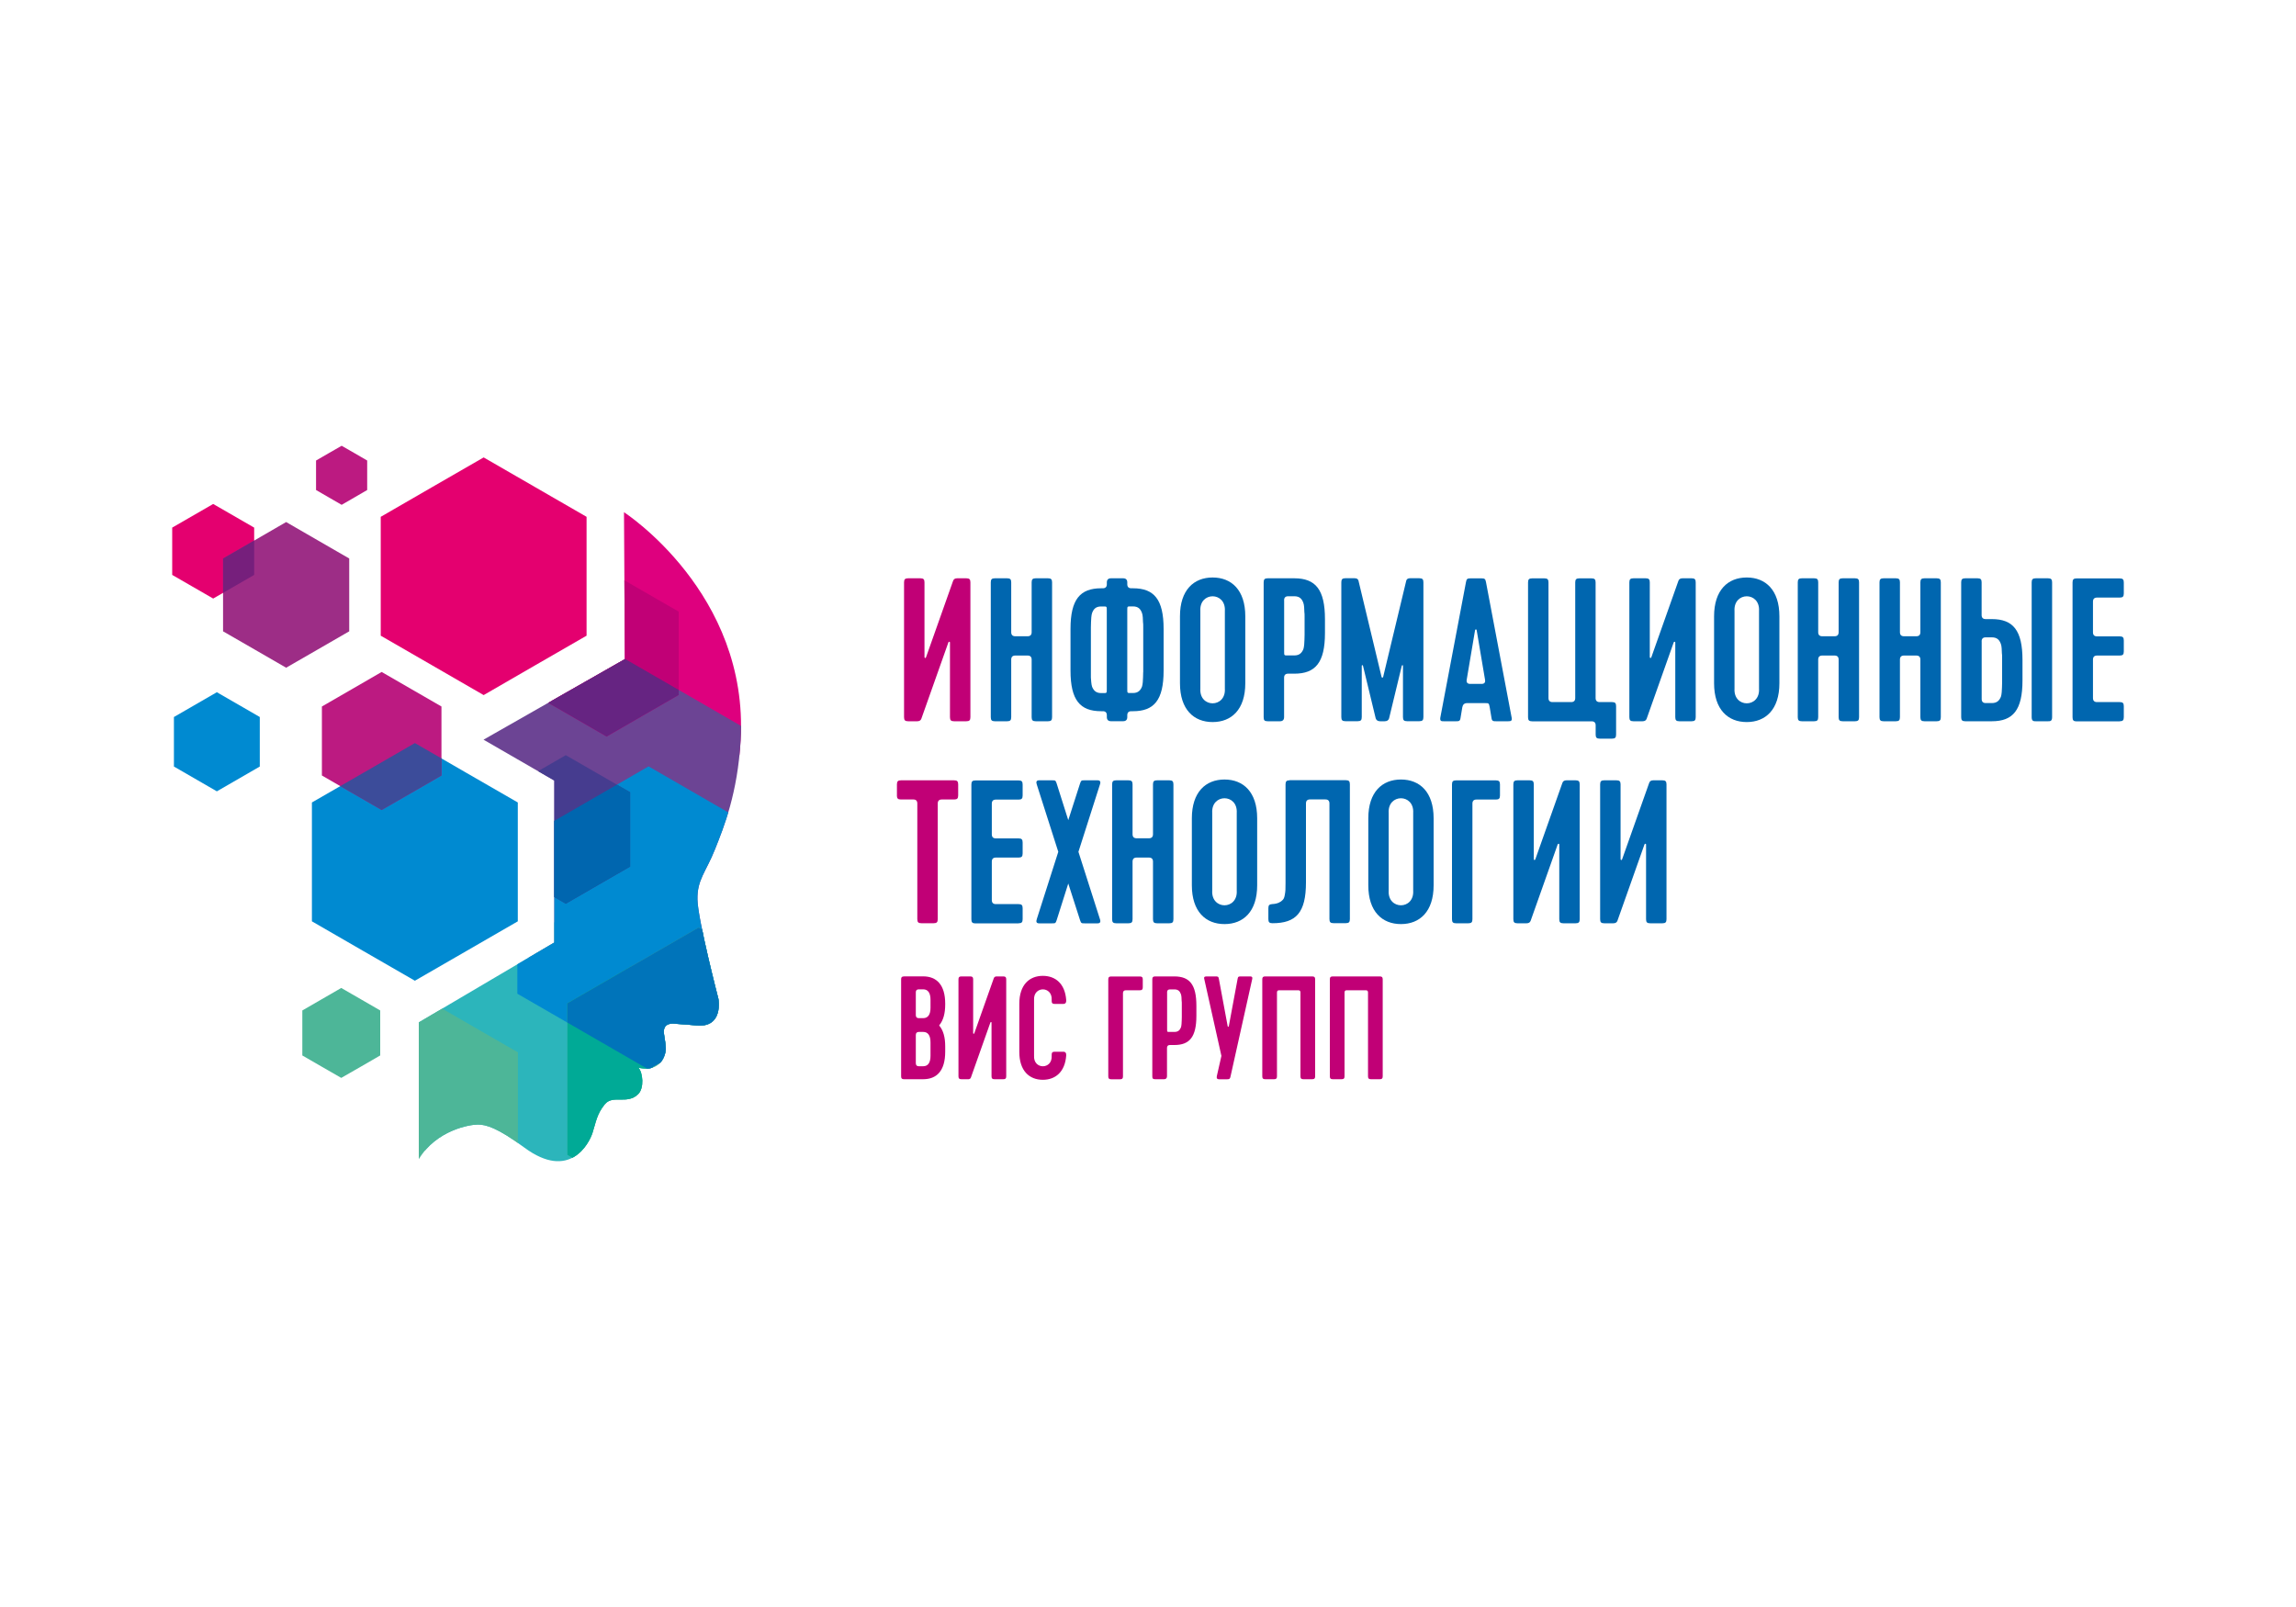 <?xml version="1.0" encoding="UTF-8"?>
<svg xmlns="http://www.w3.org/2000/svg" xmlns:xlink="http://www.w3.org/1999/xlink" id="a" viewBox="0 0 400 280">
  <defs>
    <clipPath id="b">
      <path d="M108.7,89.24s21.82,14.08,20.33,39.76c-.53,9.21-2.89,15.03-4.47,18.99-1.57,3.96-3.13,5.26-3.05,8.76.07,3.5,3.65,17.3,3.65,17.3,0,0,.94,5.1-3.87,4.62-1.66-.17-3.19-.23-3.76-.3,0,0-2.21-.38-1.84,1.85.37,2.23.31,2.62.31,2.62,0,0-.22,4.17-4.77,3.2.77.86,1.04,3.55-.07,4.62-1.94,1.86-4.38.02-5.8,1.75-1.42,1.73-1.56,3.22-2.15,5.01-.59,1.79-3.94,8.38-11.85,2.54-4.71-3.48-6.7-4.02-8.12-4.02s-7.22.97-10.28,6.03v-23.83l23.61-13.92v-28.22l-12.33-7.12,24.62-14.03-.15-25.62h0Z" clip-rule="evenodd" fill="none"></path>
    </clipPath>
  </defs>
  <rect width="400" height="280" fill="#fff"></rect>
  <path d="M159.8,125.67c.36,0,.6-.14.71-.43l4.7-13.27c.04-.11.07-.14.11-.14.11-.04.18,0,.18.14v12.99c0,.53.18.71.71.71h2.14c.53,0,.71-.18.71-.71v-23.49c0-.53-.18-.71-.71-.71h-1.6c-.36,0-.61.14-.71.46l-4.7,13.27c-.07.25-.28.18-.28,0v-13.02c0-.53-.18-.71-.71-.71h-2.14c-.53,0-.71.18-.71.71v23.49c0,.53.18.71.71.71h1.6Z" fill="#c10076"></path>
  <path d="M179.73,124.96c0,.53.18.71.71.71h2.14c.53,0,.71-.18.71-.71v-23.49c0-.53-.18-.71-.71-.71h-2.14c-.53,0-.71.18-.71.71v8.68q0,.71-.71.71h-2.14q-.71,0-.71-.71v-8.68c0-.53-.18-.71-.71-.71h-2.14c-.53,0-.71.18-.71.71v23.49c0,.53.18.71.71.71h2.14c.53,0,.71-.18.71-.71v-10.03q0-.71.71-.71h2.14q.71,0,.71.71v10.03h0Z" fill="#0066af"></path>
  <path d="M192.83,101.79q0,.71-.71.71h-.28c-3.66,0-5.34,1.92-5.34,7.08v7.26c0,5.16,1.67,7.08,5.34,7.08h.28q.71,0,.71.71v.32c0,.46.25.71.71.71h2.14c.46,0,.71-.25.71-.71v-.32q0-.71.71-.71h.28c3.67,0,5.34-1.92,5.34-7.08v-7.26c0-5.16-1.67-7.08-5.34-7.08h-.28q-.71,0-.71-.71v-.32c0-.46-.25-.71-.71-.71h-2.14c-.46,0-.71.25-.71.71v.32h0ZM199.16,117.13c0,.82-.04,1.03-.07,1.74-.04.32-.07.6-.14.78-.25.6-.64,1.1-1.57,1.1h-.28c-.71,0-.71.04-.71-.64v-13.81c0-.68,0-.64.71-.64h.28c.93,0,1.32.46,1.57,1.14.14.32.18,1.17.18,1.6.04.18.04.5.04.89v7.83h0ZM190.05,109.3c0-.82.04-1.03.07-1.71.04-.36.07-.61.14-.78.25-.68.64-1.14,1.57-1.14h.28c.71,0,.71-.04.71.64v13.81c0,.68,0,.64-.71.64h-.28c-.93,0-1.32-.5-1.57-1.1-.14-.39-.18-1.21-.21-1.6v-8.75h0Z" fill="#0066af"></path>
  <path d="M216.95,107.38c0-4.59-2.42-6.76-5.69-6.76s-5.69,2.17-5.69,6.76v11.67c0,4.59,2.42,6.76,5.69,6.76s5.69-2.17,5.69-6.76v-11.67h0ZM213.39,119.98c.21,3.42-4.48,3.42-4.27,0v-13.52c-.21-3.42,4.48-3.42,4.27,0v13.52h0Z" fill="#0066af"></path>
  <path d="M230.83,107.88c0-5.16-1.64-7.12-5.34-7.12h-4.63c-.53,0-.71.18-.71.71v23.49c0,.53.14.71.71.71h2.14c.46,0,.71-.25.71-.71v-6.87q0-.71.71-.71h1.07c3.67,0,5.34-1.92,5.34-7.08v-2.42h0ZM223.71,104.6q0-.71.71-.71h1.07c.93,0,1.32.46,1.57,1.14.14.32.18,1.17.18,1.6.04.18.04.5.04.89v3.06c0,.82-.04,1.03-.07,1.74-.04.32-.07.61-.14.78-.25.6-.64,1.1-1.57,1.1h-1.07c-.71,0-.71.04-.71-.64v-8.97h0Z" fill="#0066af"></path>
  <path d="M241.22,125.67c.43,0,.68-.18.78-.5l2.21-9.15s.04-.07.07-.11c.11-.04.14,0,.14.11v8.93c0,.53.18.71.71.71h2.14c.53,0,.71-.18.71-.71v-23.49c0-.53-.18-.71-.71-.71h-1.6c-.39,0-.6.14-.68.43l-4.02,16.76c-.04.18-.25.18-.28,0l-4.02-16.76c-.07-.28-.28-.43-.68-.43h-1.6c-.53,0-.71.18-.71.71v23.49c0,.53.18.71.71.71h2.14c.53,0,.71-.18.71-.71v-8.93s0-.07.04-.11c.11-.04.14,0,.18.11l2.21,9.15c.11.32.36.5.78.5h.78Z" fill="#0066af"></path>
  <path d="M262.75,125.67c.46,0,.71-.07.61-.6l-4.48-23.66c-.11-.53-.21-.64-.78-.64h-1.92c-.57,0-.68.11-.78.64l-4.48,23.66c-.07.6.21.6.6.6h2.14c.43,0,.71,0,.78-.53l.32-1.92q.14-.71.82-.71h3.17c.61,0,.64,0,.78.71l.32,1.92c.07.53.36.53.78.53h2.14ZM256.98,109.8c.04-.18.25-.18.28,0l1.46,8.65q.11.71-.6.71h-1.99q-.71,0-.61-.71l1.46-8.65h0Z" fill="#0066af"></path>
  <path d="M278.69,122.33q-.71,0-.71-.71v-20.14c0-.53-.18-.71-.71-.71h-2.13c-.53,0-.71.18-.71.71v20.14q0,.71-.71.71h-3.24q-.71,0-.71-.71v-20.14c0-.53-.18-.71-.71-.71h-2.14c-.53,0-.71.18-.71.71v23.49c0,.53.18.71.71.71h10.36q.71,0,.71.71v1.6c0,.53.18.71.71.71h2.14c.53,0,.71-.18.71-.71v-4.95c0-.53-.18-.71-.71-.71h-2.14Z" fill="#0066af"></path>
  <path d="M286.16,125.67c.36,0,.6-.14.71-.43l4.7-13.27c.04-.11.07-.14.11-.14.11-.04.18,0,.18.14v12.99c0,.53.18.71.71.71h2.14c.53,0,.71-.18.71-.71v-23.49c0-.53-.18-.71-.71-.71h-1.6c-.36,0-.61.14-.71.46l-4.7,13.27c-.07.25-.28.18-.28,0v-13.02c0-.53-.18-.71-.71-.71h-2.14c-.53,0-.71.18-.71.71v23.49c0,.53.18.71.71.71h1.6Z" fill="#0066af"></path>
  <path d="M310,107.38c0-4.59-2.42-6.76-5.69-6.76s-5.69,2.17-5.69,6.76v11.67c0,4.59,2.42,6.76,5.69,6.76s5.69-2.17,5.69-6.76v-11.67h0ZM306.45,119.98c.21,3.42-4.48,3.42-4.27,0v-13.52c-.21-3.42,4.48-3.42,4.27,0v13.52h0Z" fill="#0066af"></path>
  <path d="M320.32,124.96c0,.53.18.71.71.71h2.14c.53,0,.71-.18.71-.71v-23.49c0-.53-.18-.71-.71-.71h-2.14c-.53,0-.71.18-.71.71v8.68q0,.71-.71.71h-2.14q-.71,0-.71-.71v-8.68c0-.53-.18-.71-.71-.71h-2.14c-.53,0-.71.18-.71.71v23.49c0,.53.18.71.71.71h2.14c.53,0,.71-.18.71-.71v-10.03q0-.71.71-.71h2.14q.71,0,.71.71v10.03h0Z" fill="#0066af"></path>
  <path d="M334.56,124.96c0,.53.18.71.71.71h2.14c.53,0,.71-.18.71-.71v-23.49c0-.53-.18-.71-.71-.71h-2.14c-.53,0-.71.18-.71.71v8.68q0,.71-.71.71h-2.14q-.71,0-.71-.71v-8.68c0-.53-.18-.71-.71-.71h-2.14c-.53,0-.71.18-.71.71v23.49c0,.53.18.71.71.71h2.14c.53,0,.71-.18.71-.71v-10.03q0-.71.71-.71h2.14q.71,0,.71.71v10.03h0Z" fill="#0066af"></path>
  <path d="M356.8,125.67c.36,0,.71,0,.71-.71v-23.49c0-.53-.18-.71-.71-.71h-2.14c-.53,0-.71.18-.71.71v23.49c0,.71.36.71.71.71h2.14ZM341.67,124.96c0,.53.18.71.71.71h4.63c3.7,0,5.34-1.96,5.34-7.12v-3.56c0-5.16-1.64-7.12-5.34-7.12h-1.07q-.71,0-.71-.71v-5.69c0-.53-.18-.71-.71-.71h-2.14c-.53,0-.71.18-.71.71v23.49h0ZM345.23,111.76q0-.71.71-.71h1.07c.93,0,1.32.46,1.57,1.14.14.32.18,1.17.18,1.6.04.18.04.5.04.89v4.2c0,.82-.04,1.03-.07,1.74-.04.32-.07.61-.14.78-.25.6-.64,1.1-1.57,1.1h-1.07q-.71,0-.71-.71v-10.03h0Z" fill="#0066af"></path>
  <path d="M369.29,125.67c.53,0,.71-.18.71-.71v-1.92c0-.53-.18-.71-.71-.71h-3.95q-.71,0-.71-.71v-6.69q0-.71.71-.71h3.95c.53,0,.71-.18.71-.71v-1.92c0-.53-.18-.71-.71-.71h-3.95q-.71,0-.71-.71v-5.34q0-.71.71-.71h3.95c.53,0,.71-.18.71-.71v-1.92c0-.53-.18-.71-.71-.71h-7.51c-.53,0-.71.18-.71.71v23.49c0,.53.18.71.71.71h7.51Z" fill="#0066af"></path>
  <path d="M177.45,160.87c.53,0,.71-.18.71-.71v-1.92c0-.53-.18-.71-.71-.71h-3.95q-.71,0-.71-.71v-6.69q0-.71.71-.71h3.95c.53,0,.71-.18.71-.71v-1.92c0-.53-.18-.71-.71-.71h-3.95q-.71,0-.71-.71v-5.34q0-.71.71-.71h3.95c.53,0,.71-.18.71-.71v-1.92c0-.53-.18-.71-.71-.71h-7.51c-.53,0-.71.18-.71.71v23.49c0,.53.18.71.71.71h7.51Z" fill="#0066af"></path>
  <path d="M191.62,136.71c.18-.5.04-.75-.39-.75h-2.28c-.53,0-.6,0-.78.53l-2.06,6.41-2.03-6.41c-.18-.53-.25-.53-.78-.53h-2.28c-.43,0-.57.25-.39.75l3.74,11.71-3.74,11.71c-.18.5-.04.75.39.75h2.28c.53,0,.6,0,.78-.53l2.03-6.41,2.06,6.41c.18.53.25.53.78.53h2.28c.43,0,.57-.25.39-.75l-3.74-11.71,3.74-11.71h0Z" fill="#0066af"></path>
  <path d="M200.87,160.16c0,.53.18.71.71.71h2.14c.53,0,.71-.18.71-.71v-23.49c0-.53-.18-.71-.71-.71h-2.14c-.53,0-.71.18-.71.71v8.68q0,.71-.71.71h-2.14q-.71,0-.71-.71v-8.68c0-.53-.18-.71-.71-.71h-2.14c-.53,0-.71.18-.71.71v23.49c0,.53.18.71.71.71h2.14c.53,0,.71-.18.71-.71v-10.03q0-.71.71-.71h2.14q.71,0,.71.71v10.03h0Z" fill="#0066af"></path>
  <path d="M219.02,142.58c0-4.59-2.42-6.76-5.69-6.76s-5.69,2.17-5.69,6.76v11.67c0,4.59,2.42,6.76,5.69,6.76s5.69-2.17,5.69-6.76v-11.67h0ZM215.46,155.17c.21,3.42-4.48,3.42-4.27,0v-13.52c-.21-3.42,4.48-3.42,4.27,0v13.52h0Z" fill="#0066af"></path>
  <path d="M224.67,135.96c-.53,0-.71.18-.71.71v17.15c0,1.14,0,1.42-.14,2.17-.07.39-.18.64-.36.82-.28.32-.89.68-1.78.71-.53.04-.71.18-.71.71v1.92c0,.53.18.71.71.71,4.13,0,5.84-1.85,5.84-7.12v-13.74q0-.71.71-.71h2.67q.71,0,.71.71v20.14c0,.53.18.71.71.71h2.14c.53,0,.71-.18.71-.71v-23.49c0-.53-.18-.71-.71-.71h-9.79Z" fill="#0066af"></path>
  <path d="M249.76,142.58c0-4.59-2.42-6.76-5.69-6.76s-5.69,2.17-5.69,6.76v11.67c0,4.59,2.42,6.76,5.69,6.76s5.69-2.17,5.69-6.76v-11.67h0ZM246.2,155.17c.21,3.42-4.48,3.42-4.27,0v-13.52c-.21-3.42,4.48-3.42,4.27,0v13.52h0Z" fill="#0066af"></path>
  <path d="M252.96,160.16c0,.53.18.71.71.71h2.14c.53,0,.71-.18.71-.71v-20.14q0-.71.71-.71h3.38c.53,0,.71-.18.71-.71v-1.92c0-.53-.18-.71-.71-.71h-6.94c-.53,0-.71.18-.71.71v23.49h0Z" fill="#0066af"></path>
  <path d="M265.95,160.87c.36,0,.6-.14.71-.43l4.7-13.27c.04-.11.07-.14.11-.14.11-.04.18,0,.18.14v12.99c0,.53.18.71.71.71h2.14c.53,0,.71-.18.71-.71v-23.49c0-.53-.18-.71-.71-.71h-1.6c-.36,0-.61.14-.71.46l-4.7,13.27c-.07.25-.28.18-.28,0v-13.02c0-.53-.18-.71-.71-.71h-2.14c-.53,0-.71.18-.71.71v23.49c0,.53.18.71.71.71h1.6Z" fill="#0066af"></path>
  <path d="M281.07,160.87c.36,0,.6-.14.71-.43l4.7-13.27c.04-.11.07-.14.11-.14.11-.04.18,0,.18.14v12.99c0,.53.18.71.71.71h2.14c.53,0,.71-.18.71-.71v-23.49c0-.53-.18-.71-.71-.71h-1.6c-.36,0-.61.14-.71.46l-4.7,13.27c-.07.25-.28.18-.28,0v-13.02c0-.53-.18-.71-.71-.71h-2.14c-.53,0-.71.18-.71.71v23.49c0,.53.18.71.71.71h1.6Z" fill="#0066af"></path>
  <path d="M156.25,138.59c0,.53.18.71.71.71h2.17q.68,0,.68.71v20.14c0,.53.18.71.71.71h2.14c.53,0,.71-.18.71-.71v-20.14q0-.71.71-.71h2.14c.53,0,.71-.18.71-.71v-1.92c0-.53-.18-.71-.71-.71h-9.25c-.53,0-.71.18-.71.71v1.92h0Z" fill="#c10076"></path>
  <path d="M157.5,170.13c-.38,0-.51.13-.51.51v16.89c0,.38.13.51.51.51h3.33c2.33,0,3.84-1.43,3.84-4.79v-.95c0-1.56-.33-2.76-1.02-3.58-.03-.03-.03-.08,0-.1.69-.84,1.02-2.05,1.02-3.61v-.13c0-3.3-1.51-4.76-3.84-4.76h-3.33ZM159.55,180.34q0-.54.54-.54h.74c.84,0,1.28.61,1.28,1.84v2.3c0,1.23-.44,1.84-1.28,1.84h-.77q-.51,0-.51-.54v-4.91h0ZM160.06,177.4q-.51,0-.51-.54v-3.97q0-.51.51-.51h.77c.84,0,1.28.61,1.28,1.84v1.36c0,1.2-.44,1.82-1.28,1.82h-.77Z" fill="#c10076"></path>
  <path d="M168.64,188.05c.26,0,.44-.1.51-.31l3.38-9.55c.03-.08.05-.1.08-.1.08-.03.13,0,.13.1v9.34c0,.38.13.51.51.51h1.54c.38,0,.51-.13.51-.51v-16.89c0-.38-.13-.51-.51-.51h-1.15c-.26,0-.44.1-.51.33l-3.38,9.55c-.05.18-.21.13-.21,0v-9.37c0-.38-.13-.51-.51-.51h-1.54c-.38,0-.51.13-.51.51v16.89c0,.38.13.51.51.51h1.15Z" fill="#c10076"></path>
  <path d="M180.15,174.23c-.15-2.46,3.22-2.46,3.07,0v.18c0,.38.13.51.51.51h1.51c.38,0,.54-.23.51-.67-.2-2.87-1.89-4.22-4.07-4.22-2.35,0-4.1,1.56-4.1,4.86v8.39c0,3.3,1.74,4.86,4.1,4.86,2.18,0,3.86-1.36,4.07-4.22.03-.44-.13-.67-.51-.67h-1.51c-.38,0-.51.13-.51.51v.18c.15,2.46-3.22,2.46-3.07,0v-9.73h0Z" fill="#c10076"></path>
  <path d="M193.08,187.54c0,.38.13.51.51.51h1.54c.38,0,.51-.13.51-.51v-14.49q0-.51.51-.51h2.43c.38,0,.51-.13.51-.51v-1.38c0-.38-.13-.51-.51-.51h-4.99c-.38,0-.51.13-.51.51v16.89h0Z" fill="#c10076"></path>
  <path d="M208.43,175.25c0-3.71-1.18-5.12-3.84-5.12h-3.33c-.38,0-.51.13-.51.51v16.89c0,.38.1.51.51.51h1.54c.33,0,.51-.18.51-.51v-4.94q0-.51.51-.51h.77c2.64,0,3.84-1.38,3.84-5.09v-1.74h0ZM203.32,172.9q0-.51.51-.51h.77c.67,0,.95.33,1.13.82.1.23.13.84.13,1.15.03.13.03.36.03.64v2.2c0,.59-.03.74-.05,1.25-.03.23-.05.44-.1.56-.18.44-.46.79-1.13.79h-.77c-.51,0-.51.03-.51-.46v-6.45h0Z" fill="#c10076"></path>
  <path d="M211.99,187.59c-.08.31.08.46.41.46h1.38c.41,0,.51-.08.59-.46l3.79-17.02c.08-.44-.18-.44-.44-.44h-1.54c-.31,0-.51,0-.56.38l-1.54,8.29c-.03.13-.18.13-.2,0l-1.54-8.29c-.05-.38-.26-.38-.56-.38h-1.54c-.33,0-.54.05-.44.44l2.99,13.41-.82,3.61h0Z" fill="#c10076"></path>
  <path d="M229.12,170.64c0-.38-.13-.51-.51-.51h-8.19c-.38,0-.51.13-.51.51v16.89c0,.38.13.51.51.51h1.54c.38,0,.51-.13.51-.51v-14.61c0-.26.13-.38.38-.38h3.33c.26,0,.38.13.38.38v14.61c0,.38.13.51.51.51h1.54c.38,0,.51-.13.51-.51v-16.89h0Z" fill="#c10076"></path>
  <path d="M240.89,170.64c0-.38-.13-.51-.51-.51h-8.19c-.38,0-.51.13-.51.51v16.89c0,.38.13.51.51.51h1.54c.38,0,.51-.13.51-.51v-14.61c0-.26.13-.38.38-.38h3.33c.26,0,.38.13.38.38v14.61c0,.38.13.51.51.51h1.54c.38,0,.51-.13.51-.51v-16.89h0Z" fill="#c10076"></path>
  <g clip-path="url(#b)">
    <polygon points="120.77 74.43 134.15 82.16 147.53 89.89 147.53 105.34 147.53 120.79 134.15 128.51 120.77 136.24 107.39 128.51 94 120.79 94 105.34 94 89.89 107.39 82.16 120.77 74.43 120.77 74.43" fill="#de007e" fill-rule="evenodd"></polygon>
    <polygon points="104.12 112.06 117.5 119.78 130.88 127.51 130.88 142.96 130.88 158.41 117.5 166.14 104.12 173.86 90.74 166.14 77.36 158.41 77.36 142.96 77.36 127.51 90.74 119.78 104.12 112.06 104.12 112.06" fill="#6c4494" fill-rule="evenodd"></polygon>
    <polygon points="90.83 157.37 102.27 163.97 113.7 170.57 113.7 183.77 113.7 196.97 102.27 203.57 90.83 210.17 79.4 203.57 67.97 196.97 67.97 183.77 67.97 170.57 79.4 163.97 90.83 157.37 90.83 157.37" fill="#2cb5bb" fill-rule="evenodd"></polygon>
    <polygon points="73.03 173.43 81.63 178.4 90.23 183.36 90.23 193.3 90.23 203.23 81.63 208.19 73.03 213.16 64.43 208.19 55.83 203.23 55.83 193.3 55.83 183.36 64.43 178.4 73.03 173.43 73.03 173.43" fill="#4db698" fill-rule="evenodd"></polygon>
    <polygon points="112.99 133.53 124.43 140.14 135.86 146.74 135.86 159.94 135.86 173.14 124.43 179.74 112.99 186.34 101.56 179.74 90.13 173.14 90.13 159.94 90.13 146.74 101.56 140.14 112.99 133.53 112.99 133.53" fill="#008ad1" fill-rule="evenodd"></polygon>
    <polygon points="135.86 169.78 135.86 173.14 124.43 179.74 112.99 186.34 101.56 179.74 98.85 178.17 98.85 174.82 110.28 168.21 121.71 161.61 133.14 168.21 135.86 169.78 135.86 169.78" fill="#0074ba" fill-rule="evenodd"></polygon>
    <polygon points="121.71 161.61 133.14 168.21 144.58 174.82 144.58 188.02 144.58 201.22 133.14 207.82 121.71 214.42 110.28 207.82 98.85 201.22 98.85 188.02 98.85 174.82 110.28 168.21 121.71 161.61 121.71 161.61" fill="#4db698" fill-rule="evenodd"></polygon>
    <polygon points="109.95 168.41 113.7 170.57 113.7 183.77 113.7 196.97 102.6 203.38 98.85 201.22 98.85 188.02 98.85 174.82 109.95 168.41 109.95 168.41" fill="#00aa96" fill-rule="evenodd"></polygon>
    <polygon points="121.71 161.61 133.14 168.21 135.86 169.78 135.86 173.14 124.43 179.74 112.99 186.34 101.56 179.74 98.85 178.17 98.85 174.82 110.28 168.21 121.71 161.61 121.71 161.61" fill="#0074ba" fill-rule="evenodd"></polygon>
    <polygon points="98.57 131.58 104.17 134.81 109.78 138.05 109.78 144.52 109.78 150.99 104.17 154.22 98.57 157.46 92.97 154.22 87.36 150.99 87.36 144.52 87.36 138.05 92.97 134.81 98.57 131.58 98.57 131.58" fill="#463c8f" fill-rule="evenodd"></polygon>
    <polygon points="90.13 152.58 90.13 146.74 101.56 140.14 107.48 136.72 109.78 138.05 109.78 144.52 109.78 150.99 104.17 154.22 98.57 157.46 92.97 154.22 90.13 152.58 90.13 152.58" fill="#0066af" fill-rule="evenodd"></polygon>
    <polygon points="105.68 99.32 111.96 102.95 118.24 106.57 118.24 113.83 118.24 121.08 111.96 124.7 105.68 128.33 99.4 124.7 93.12 121.08 93.12 113.83 93.12 106.57 99.4 102.95 105.68 99.32 105.68 99.32" fill="#c10076" fill-rule="evenodd"></polygon>
    <polygon points="118.24 120.21 118.24 121.08 111.96 124.7 105.68 128.33 99.4 124.7 93.12 121.08 93.12 118.41 104.12 112.06 117.5 119.78 118.24 120.21 118.24 120.21" fill="#662482" fill-rule="evenodd"></polygon>
  </g>
  <polygon points="84.26 79.7 93.22 84.87 102.19 90.05 102.19 100.4 102.19 110.76 93.22 115.93 84.26 121.11 75.29 115.93 66.33 110.76 66.33 100.4 66.33 90.05 75.29 84.87 84.26 79.7 84.26 79.7" fill="#e4006f" fill-rule="evenodd"></polygon>
  <polygon points="72.28 129.47 81.24 134.65 90.21 139.82 90.21 150.18 90.21 160.53 81.24 165.71 72.28 170.88 63.31 165.71 54.34 160.53 54.34 150.18 54.34 139.82 63.31 134.65 72.28 129.47 72.28 129.47" fill="#008ad1" fill-rule="evenodd"></polygon>
  <polygon points="59.45 172.14 62.85 174.1 66.24 176.06 66.24 179.98 66.24 183.9 62.85 185.86 59.45 187.81 56.06 185.86 52.67 183.9 52.67 179.98 52.67 176.06 56.06 174.1 59.45 172.14 59.45 172.14" fill="#4db698" fill-rule="evenodd"></polygon>
  <polygon points="37.78 120.61 41.52 122.77 45.26 124.93 45.26 129.25 45.26 133.56 41.52 135.72 37.78 137.88 34.04 135.72 30.3 133.56 30.3 129.25 30.3 124.93 34.04 122.77 37.78 120.61 37.78 120.61" fill="#008ad1" fill-rule="evenodd"></polygon>
  <polygon points="37.14 87.81 40.71 89.87 44.28 91.93 44.28 96.05 44.28 100.17 40.71 102.23 37.14 104.29 33.57 102.23 30 100.17 30 96.05 30 91.93 33.57 89.87 37.14 87.81 37.14 87.81" fill="#e4006f" fill-rule="evenodd"></polygon>
  <polygon points="49.85 90.96 55.35 94.14 60.84 97.31 60.84 103.65 60.84 110 55.35 113.17 49.85 116.34 44.36 113.17 38.86 110 38.86 103.65 38.86 97.31 44.36 94.14 49.85 90.96 49.85 90.96" fill="#9d2d86" fill-rule="evenodd"></polygon>
  <polygon points="38.86 103.3 38.86 97.31 44.28 94.18 44.28 96.05 44.28 100.17 40.71 102.23 38.86 103.3 38.86 103.3" fill="#761f7c" fill-rule="evenodd"></polygon>
  <polygon points="59.52 77.67 61.75 78.95 63.97 80.24 63.97 82.81 63.97 85.38 61.75 86.67 59.52 87.96 57.29 86.67 55.06 85.38 55.06 82.81 55.06 80.24 57.29 78.95 59.52 77.67 59.52 77.67" fill="#bc1a81" fill-rule="evenodd"></polygon>
  <polygon points="66.49 117.08 71.7 120.09 76.91 123.1 76.91 129.11 76.91 135.12 71.7 138.13 66.49 141.13 61.29 138.13 56.08 135.12 56.08 129.11 56.08 123.1 61.29 120.09 66.49 117.08 66.49 117.08" fill="#bc1a81" fill-rule="evenodd"></polygon>
  <polygon points="76.91 132.14 76.91 135.12 71.7 138.13 66.49 141.13 61.29 138.13 59.28 136.97 63.31 134.65 72.28 129.47 76.91 132.14 76.91 132.14" fill="#3c4c9a" fill-rule="evenodd"></polygon>
</svg>
